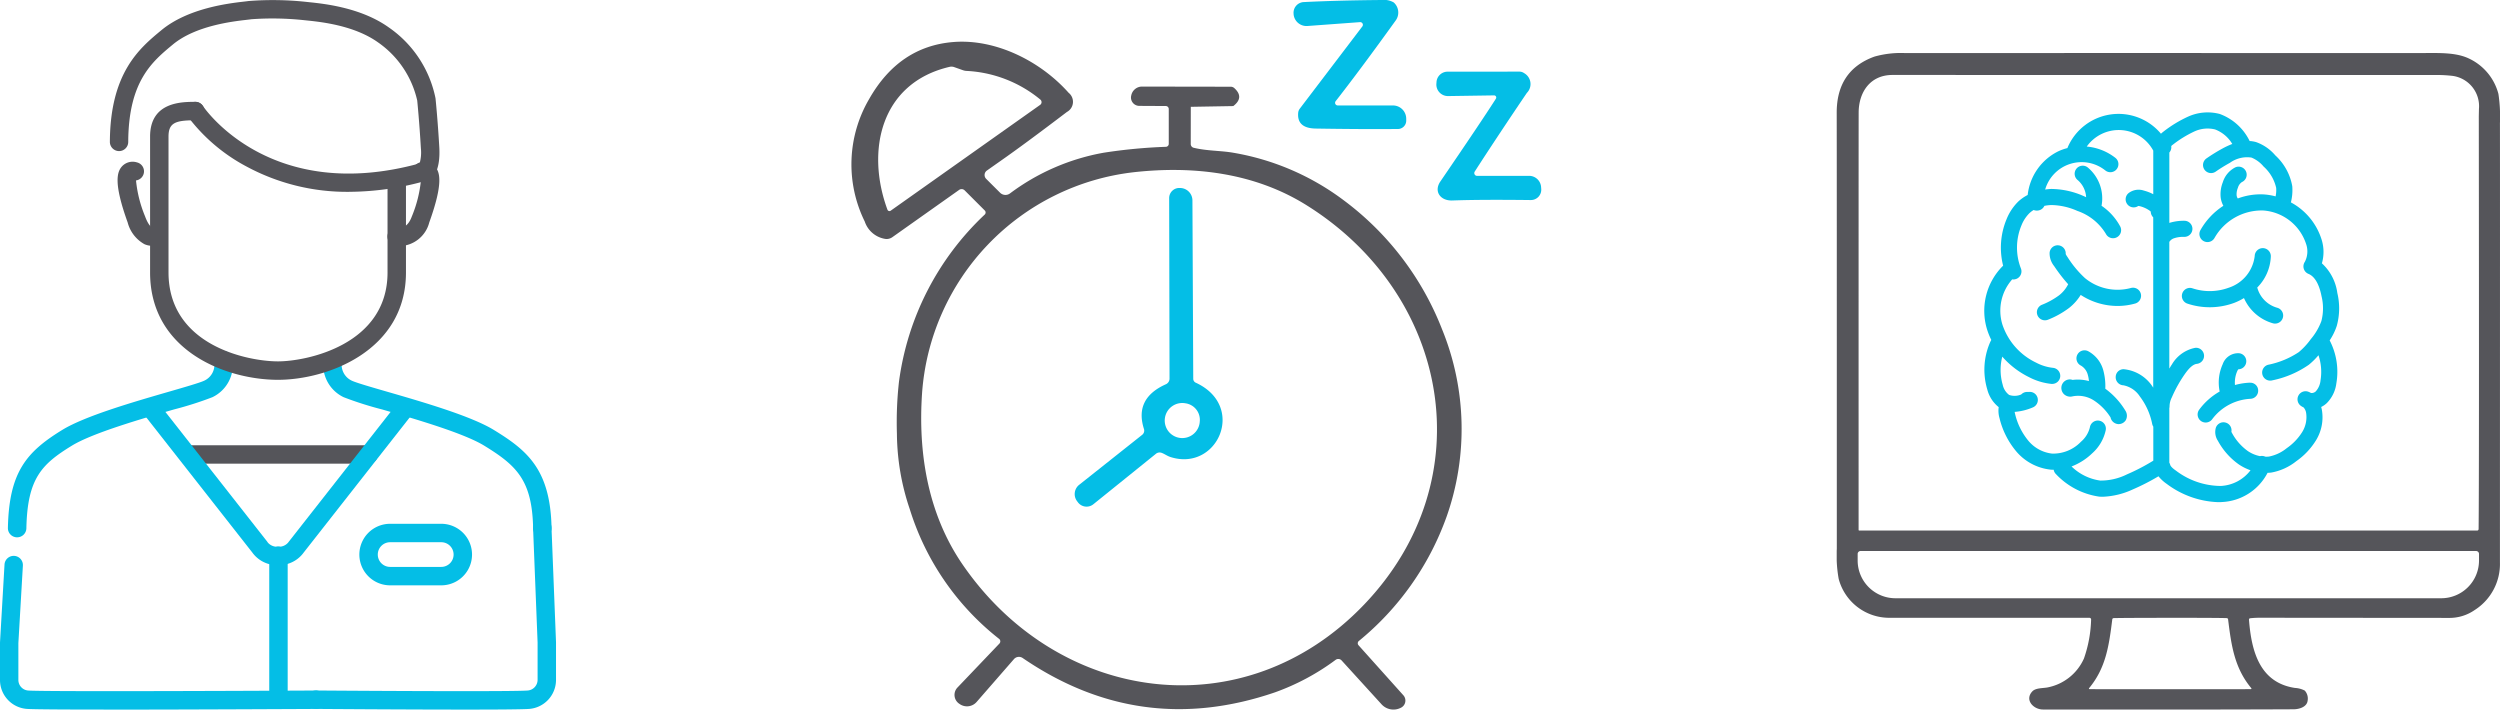 <svg xmlns="http://www.w3.org/2000/svg" xmlns:xlink="http://www.w3.org/1999/xlink" width="299.479" height="85" viewBox="0 0 299.479 85"><defs><clipPath id="clip-path"><rect id="Rectangle_3328" data-name="Rectangle 3328" width="82.63" height="85" fill="none"></rect></clipPath><clipPath id="clip-path-2"><rect id="Rectangle_3329" data-name="Rectangle 3329" width="66.607" height="85" fill="none"></rect></clipPath><clipPath id="clip-path-3"><rect id="Rectangle_3330" data-name="Rectangle 3330" width="79.456" height="78.651" fill="none"></rect></clipPath></defs><g id="Group_16620" data-name="Group 16620" transform="translate(-1086 -2710)"><g id="Group_16611" data-name="Group 16611" transform="translate(1188 2710)"><g id="Group_16610" data-name="Group 16610" clip-path="url(#clip-path)"><path id="Path_8655" data-name="Path 8655" d="M52.964,1.732a1.552,1.552,0,0,0,1.655,1.382l6.3-.463a.322.322,0,0,1,.278.516L53.687,13.04a.944.944,0,0,0-.172.445q-.186,1.877,2.094,1.915,5.344.089,9.855.053a1,1,0,0,0,.99-1v-.231a1.59,1.59,0,0,0-1.6-1.589H58.247a.317.317,0,0,1-.249-.51q2.971-3.8,7.175-9.642A1.619,1.619,0,0,0,64.954.291,2.328,2.328,0,0,0,63.531,0q-5.2.043-9.351.249a1.282,1.282,0,0,0-1.216,1.435Z" fill="#04bee6"></path><path id="Path_8656" data-name="Path 8656" d="M4.073,28.623a1.18,1.18,0,0,0,.818-.208L12.9,22.746a.515.515,0,0,1,.659.06l2.407,2.407a.341.341,0,0,1-.006.492A33.528,33.528,0,0,0,5.686,45.759a43.914,43.914,0,0,0-.243,6.191,28.651,28.651,0,0,0,1.536,9.031A31.689,31.689,0,0,0,17.688,76.534a.38.38,0,0,1,.035.558l-5.028,5.271a1.273,1.273,0,0,0,.172,1.91l.053.035a1.529,1.529,0,0,0,2.07-.219l4.471-5.13a.793.793,0,0,1,1.043-.136q14.1,9.642,30.242,4.109A27.988,27.988,0,0,0,58,79.043a.537.537,0,0,1,.717.077l4.779,5.247a1.928,1.928,0,0,0,2.271.439l.036-.018a.952.952,0,0,0,.308-1.5l-5.378-6a.353.353,0,0,1,.042-.5A34,34,0,0,0,71.3,61.864a31.588,31.588,0,0,0-.546-22.4A35.187,35.187,0,0,0,58.964,23.991,30.525,30.525,0,0,0,45.753,18.3c-1.53-.267-3.155-.208-4.768-.6a.463.463,0,0,1-.344-.445l.006-4.459,5.088-.089c.907-.693.943-1.417.119-2.158a.641.641,0,0,0-.421-.16l-10.62-.018a1.317,1.317,0,0,0-1.3,1.073l-.006.018a1,1,0,0,0,.961,1.222l3.184.017a.357.357,0,0,1,.356.356v4.175a.356.356,0,0,1-.332.355,62.8,62.8,0,0,0-7.454.706,26.48,26.48,0,0,0-11.237,4.88.912.912,0,0,1-1.186-.089l-1.66-1.654a.654.654,0,0,1,.083-1c.807-.57,1.346-.949,1.625-1.145q2.891-2.019,7.957-5.87a1.382,1.382,0,0,0,.208-2.3C22.58,7.258,17.172,4.607,12.138,5.04q-6.457.552-10.022,6.825a15.491,15.491,0,0,0-.527,14.67,3.1,3.1,0,0,0,2.484,2.088M11.74,8.011a.989.989,0,0,1,.587.036l1.02.361a1.509,1.509,0,0,0,.463.089,15.042,15.042,0,0,1,8.811,3.428.4.4,0,0,1-.023.64L4.7,25.237a.256.256,0,0,1-.392-.119C1.7,18.038,3.5,9.944,11.74,8.011M61.413,72.419c-14.344,15-36.645,11.919-48.125-4.827-4.109-6-5.325-13.247-4.833-20.481A28.692,28.692,0,0,1,33.781,20.635c7.21-.812,14.51.077,20.677,3.914C71.7,35.282,75.763,57.417,61.413,72.419" fill="#55555a"></path><path id="Path_8657" data-name="Path 8657" d="M81.171,21.068H74.939a.335.335,0,0,1-.279-.516q2.641-4.1,6.244-9.422a1.5,1.5,0,0,0-.332-2.372A.965.965,0,0,0,80,8.58l-8.6.006a1.332,1.332,0,0,0-1.322,1.328l-.012.119a1.385,1.385,0,0,0,1.4,1.476l5.509-.083a.257.257,0,0,1,.219.4q-1.664,2.615-6.647,9.908c-.824,1.2,0,2.336,1.441,2.283q3.255-.125,9.381-.053A1.24,1.24,0,0,0,82.624,22.6l-.012-.16a1.442,1.442,0,0,0-1.441-1.376" fill="#04bee6"></path><path id="Path_8658" data-name="Path 8658" d="M41.241,45.843a.511.511,0,0,1-.3-.463L40.843,24a1.494,1.494,0,0,0-1.387-1.477h-.077a1.211,1.211,0,0,0-1.323,1.21L38.1,45.356a.74.74,0,0,1-.439.676q-3.8,1.7-2.621,5.367a.638.638,0,0,1-.213.687l-7.549,5.989a1.416,1.416,0,0,0-.249,1.969l.065.083a1.294,1.294,0,0,0,1.88.279l7.5-6.048a.69.69,0,0,1,.593-.137c.344.089.718.386,1.133.522,5.627,1.814,9.167-6.078,3.042-8.9m.475,4.724A2.1,2.1,0,1,1,40,48.311a2,2,0,0,1,1.714,2.256" fill="#04bee6"></path></g></g><g id="Group_16613" data-name="Group 16613" transform="translate(1086 2710)"><g id="Group_16612" data-name="Group 16612" transform="translate(0 0.001)" clip-path="url(#clip-path-2)"><path id="Path_8659" data-name="Path 8659" d="M42.132,50.524H20.537a1.1,1.1,0,0,1,0-2.208H42.132a1.1,1.1,0,0,1,0,2.208" transform="translate(2.02 5.021)" fill="#55555a"></path><path id="Path_8660" data-name="Path 8660" d="M1.962,60.408H1.939A1.1,1.1,0,0,1,.858,59.282c.134-6.67,2.206-9.1,6.509-11.739,2.728-1.671,8.532-3.35,12.77-4.577,1.925-.557,3.745-1.083,4.255-1.33A2.1,2.1,0,0,0,25.57,39.39a1.1,1.1,0,0,1,2.169-.408,4.307,4.307,0,0,1-2.384,4.64,41.208,41.208,0,0,1-4.6,1.466c-3.886,1.124-9.756,2.822-12.23,4.337-3.618,2.219-5.336,3.919-5.454,9.9a1.106,1.106,0,0,1-1.1,1.082" transform="translate(0.089 3.958)" fill="#04bee6"></path><path id="Path_8661" data-name="Path 8661" d="M13.346,78.732c-5.248,0-9.453-.021-10.177-.084A3.476,3.476,0,0,1,0,75.254V70.7l.541-9.343a1.1,1.1,0,0,1,2.2.129l-.54,9.277,0,4.44A1.272,1.272,0,0,0,3.36,76.449c1.6.139,23.259.056,34.488,0h.007a1.1,1.1,0,0,1,.006,2.208c-.871,0-14.567.079-24.514.079" transform="translate(0 6.268)" fill="#04bee6"></path><path id="Path_8662" data-name="Path 8662" d="M61.319,60.408a1.106,1.106,0,0,1-1.1-1.082c-.115-5.755-1.964-7.511-5.862-9.9-2.474-1.516-8.345-3.214-12.229-4.337a41.175,41.175,0,0,1-4.606-1.466,4.306,4.306,0,0,1-2.383-4.64,1.1,1.1,0,0,1,2.169.412,2.1,2.1,0,0,0,1.178,2.242c.51.247,2.329.773,4.255,1.33,4.238,1.226,10.042,2.906,12.77,4.577,3.961,2.429,6.776,4.692,6.916,11.739a1.1,1.1,0,0,1-1.081,1.126Z" transform="translate(3.645 3.958)" fill="#04bee6"></path><path id="Path_8663" data-name="Path 8663" d="M52.221,79.15c-7.334,0-17.207-.075-17.835-.079a1.1,1.1,0,0,1,.009-2.208H34.4c8.082.062,23.786.142,25.384,0a1.288,1.288,0,0,0,1.155-1.3l0-4.446L60.4,57.455a1.1,1.1,0,0,1,1.06-1.146,1.067,1.067,0,0,1,1.146,1.06l.54,13.709v4.547a3.487,3.487,0,0,1-3.169,3.441c-.725.063-3.888.084-7.757.084" transform="translate(3.46 5.851)" fill="#04bee6"></path><path id="Path_8664" data-name="Path 8664" d="M31.612,44.35c-6.161,0-15.326-3.424-15.326-12.856V15.212c0-4.16,3.79-4.16,5.408-4.16a1.1,1.1,0,0,1,0,2.208c-2.362,0-3.2.295-3.2,1.952V31.493c0,8.736,9.469,10.648,13.118,10.648,3.4,0,13.118-1.956,13.118-10.648V20.739a1.1,1.1,0,1,1,2.208,0V31.493c0,9.366-9.4,12.856-15.326,12.856" transform="translate(1.693 1.148)" fill="#55555a"></path><path id="Path_8665" data-name="Path 8665" d="M40.616,22.98a25.361,25.361,0,0,1-12.364-3.055,21.21,21.21,0,0,1-7.021-6.005,1.1,1.1,0,0,1,1.834-1.232c.339.5,8.23,11.753,25.963,6.887a4.779,4.779,0,0,0,.152-1.814c-.18-3.176-.437-5.7-.439-5.722a11.58,11.58,0,0,0-4.7-6.967c-2.861-2.037-6.852-2.449-8.557-2.625l-.415-.043a35.388,35.388,0,0,0-6.19-.1c-.142.021-.35.046-.609.076-1.663.191-6.077.7-8.791,2.944C16.985,7.39,14.157,9.73,14.124,17a1.1,1.1,0,0,1-1.1,1.1h0a1.105,1.105,0,0,1-1.1-1.109c.038-8.3,3.575-11.227,6.157-13.363C21.291.964,26.178.4,28.018.188c.225-.026.4-.046.527-.065a37.438,37.438,0,0,1,6.773.088l.394.042c1.878.194,6.275.647,9.611,3.023a13.555,13.555,0,0,1,5.61,8.5c.008.062.269,2.63.453,5.86.149,2.63-.649,3.517-1,3.775a1.1,1.1,0,0,1-.353.174,34.2,34.2,0,0,1-9.415,1.393" transform="translate(1.238 -0.001)" fill="#55555a"></path><path id="Path_8666" data-name="Path 8666" d="M43.526,27.658a2.738,2.738,0,0,1-.625-.068,1.1,1.1,0,0,1,.488-2.154c.247.046,1.072.068,1.584-1.355a15.038,15.038,0,0,0,1.08-4.293,1.1,1.1,0,0,1-.116-2.155,1.735,1.735,0,0,1,1.785.464c.62.681,1.027,2.012-.672,6.732a3.765,3.765,0,0,1-3.524,2.829" transform="translate(4.37 1.824)" fill="#55555a"></path><path id="Path_8667" data-name="Path 8667" d="M16.87,27.617a2.205,2.205,0,0,1-.893-.191,4.183,4.183,0,0,1-2.009-2.6c-1.7-4.719-1.292-6.052-.67-6.733a1.732,1.732,0,0,1,1.784-.464,1.1,1.1,0,0,1-.115,2.16,15.049,15.049,0,0,0,1.079,4.288c.341.943.683,1.263.812,1.323a1.1,1.1,0,0,1,.694,2.09,1.823,1.823,0,0,1-.682.125M16.7,25.453h0m0,0Z" transform="translate(1.326 1.824)" fill="#55555a"></path><path id="Path_8668" data-name="Path 8668" d="M31.686,63.171A3.654,3.654,0,0,1,28.6,61.65l-12.792-16.3a1.1,1.1,0,1,1,1.736-1.363L30.376,60.336a1.071,1.071,0,0,1,.089.132,1.457,1.457,0,0,0,1.221.495,1.1,1.1,0,1,1,0,2.208" transform="translate(1.618 4.526)" fill="#04bee6"></path><path id="Path_8669" data-name="Path 8669" d="M30.273,63.171a1.1,1.1,0,1,1,0-2.208,1.434,1.434,0,0,0,1.237-.523c.015-.024.054-.082.073-.1L44.414,43.984a1.1,1.1,0,1,1,1.736,1.363L33.358,61.65a3.654,3.654,0,0,1-3.085,1.521" transform="translate(3.031 4.526)" fill="#04bee6"></path><path id="Path_8670" data-name="Path 8670" d="M48.806,64.211H42.681a3.686,3.686,0,1,1,0-7.372h6.125a3.686,3.686,0,1,1,0,7.372m-6.125-5.164a1.478,1.478,0,1,0,0,2.956h6.125a1.478,1.478,0,1,0,0-2.956Z" transform="translate(4.053 5.906)" fill="#04bee6"></path><path id="Path_8671" data-name="Path 8671" d="M30.318,78.186a1.1,1.1,0,0,1-1.1-1.1V60.429a1.1,1.1,0,0,1,2.208,0V77.082a1.1,1.1,0,0,1-1.1,1.1" transform="translate(3.036 6.165)" fill="#04bee6"></path></g></g><g id="Group_16615" data-name="Group 16615" transform="translate(1306.022 2716.349)"><g id="Group_16614" data-name="Group 16614" clip-path="url(#clip-path-3)"><path id="Path_8672" data-name="Path 8672" d="M49.387,67.86c.281,3.794,1.283,7.564,5.507,8.2a2.87,2.87,0,0,1,1.176.318,1.419,1.419,0,0,1,.343,1.206c-.084.763-1.025,1.029-1.683,1.033q-11.016.051-30.021.026c-1.136,0-2.233-1.145-1.279-2.167.413-.445,1.311-.364,1.888-.49a6.017,6.017,0,0,0,4.3-3.454,15.259,15.259,0,0,0,.857-4.662.2.2,0,0,0-.2-.212q-1.748.005-24.035,0A6.266,6.266,0,0,1,.238,63a15.662,15.662,0,0,1-.226-3.608Q.016,11.77,0,7.191-.019,2.069,4.527.429A11.68,11.68,0,0,1,8.168.008q22.741-.008,61.6,0c2.3,0,4.361-.122,5.994.666A6.49,6.49,0,0,1,79.268,4.9a18.188,18.188,0,0,1,.181,3.518q.015.3,0,52.6a6.536,6.536,0,0,1-3.034,5.716,5.285,5.285,0,0,1-3.1.937q-.538,0-22.56-.019a10.464,10.464,0,0,0-1.238.063.139.139,0,0,0-.122.146m27.5-10.814q.071-6.168.022-49.479c0-.013.006-.3.018-.864a3.663,3.663,0,0,0-3.309-3.979,16.055,16.055,0,0,0-1.929-.088Q53,2.639,6.682,2.63c-2.665,0-4.045,2.057-4.052,4.5q-.012,2.363-.008,50a.077.077,0,0,0,.078.076H76.728a.161.161,0,0,0,.162-.162m-.3,2.613H2.861a.35.35,0,0,0-.351.351v.808a4.524,4.524,0,0,0,4.549,4.5H72.394a4.523,4.523,0,0,0,4.549-4.5V60.01a.35.35,0,0,0-.351-.351M39.948,76.215q8.863,0,9.668-.011a.067.067,0,0,0,.052-.11c-2.04-2.454-2.4-5.162-2.784-8.252a.17.17,0,0,0-.164-.146q-1.219-.039-6.772-.035t-6.772.035a.17.17,0,0,0-.164.146c-.388,3.09-.744,5.8-2.784,8.252a.068.068,0,0,0,.052.11q.806.012,9.668.011" transform="translate(0 0)" fill="#55555a"></path><path id="Path_8673" data-name="Path 8673" d="M44.728,35.538a7.864,7.864,0,0,0-1.775.281,3.394,3.394,0,0,1,.283-1.684.905.905,0,0,1,.124-.2.965.965,0,0,0,.129-1.919,1.951,1.951,0,0,0-2.006,1.311,5.322,5.322,0,0,0-.362,3.271,7.875,7.875,0,0,0-2.456,2.18.965.965,0,1,0,1.56,1.138,6.1,6.1,0,0,1,4.582-2.445.964.964,0,0,0,.925-1,.935.935,0,0,0-1-.926" transform="translate(4.755 3.954)" fill="#04bee6"></path><path id="Path_8674" data-name="Path 8674" d="M57.954,31.921a7.857,7.857,0,0,0,.07-3.96,5.867,5.867,0,0,0-1.848-3.548,4.893,4.893,0,0,0-.053-2.9,7.636,7.636,0,0,0-3.661-4.4,5.958,5.958,0,0,0,.165-1.937,6.553,6.553,0,0,0-2.037-3.7,5.361,5.361,0,0,0-2.3-1.587,3.56,3.56,0,0,0-.77-.126,6.444,6.444,0,0,0-3.57-3.238,5.68,5.68,0,0,0-3.793.311,14.783,14.783,0,0,0-2.934,1.779,3.459,3.459,0,0,0-.325.274,6.628,6.628,0,0,0-11.183,1.654.527.527,0,0,0-.011.061A6.119,6.119,0,0,0,24.587,11a6.639,6.639,0,0,0-3.654,5.225,5.1,5.1,0,0,0-1.1.76A6.2,6.2,0,0,0,18.4,19.134a8.856,8.856,0,0,0-.408,5.568c-.044.036-.079.069-.1.091a7.6,7.6,0,0,0-1.842,7.484,8.4,8.4,0,0,0,.524,1.313,3.6,3.6,0,0,0-.167.337,8.234,8.234,0,0,0-.321,5.573,3.968,3.968,0,0,0,1.374,2.14,3.2,3.2,0,0,0,.1,1.328,9.745,9.745,0,0,0,2.009,3.98,6.266,6.266,0,0,0,4.142,2.183c.112.009.225.011.337.012a.931.931,0,0,0,.269.518,8.847,8.847,0,0,0,5.179,2.7c.143.01.285.016.426.016a9.392,9.392,0,0,0,3.625-.889A26.409,26.409,0,0,0,36.6,49.923a4.63,4.63,0,0,0,.988.911,10.867,10.867,0,0,0,6.145,2.189c.142,0,.283,0,.425-.012a6.49,6.49,0,0,0,5.51-3.5c.148-.008.3-.01.444-.033a6.664,6.664,0,0,0,2.994-1.361,8.451,8.451,0,0,0,2.37-2.511,5.265,5.265,0,0,0,.7-3.628c-.024-.121-.053-.24-.087-.356a2.65,2.65,0,0,0,.664-.454A4.06,4.06,0,0,0,57.907,38.8a8.149,8.149,0,0,0-.8-5.155,7.119,7.119,0,0,0,.845-1.72M32.791,49.712a7.062,7.062,0,0,1-3.157.726,6.118,6.118,0,0,1-3.447-1.691,7.319,7.319,0,0,0,2.462-1.565A5.141,5.141,0,0,0,30.282,44.4a.965.965,0,1,0-1.9-.337,3.275,3.275,0,0,1-1.065,1.721,4.6,4.6,0,0,1-3.458,1.422,4.332,4.332,0,0,1-2.839-1.531,7.87,7.87,0,0,1-1.592-3.2,2.573,2.573,0,0,1-.056-.266,6.762,6.762,0,0,0,2.16-.529.966.966,0,0,0,.6-1.085.956.956,0,0,0-.964-.78l-.334.006a.97.97,0,0,0-.674.3,1.994,1.994,0,0,1-1.451.057,2.069,2.069,0,0,1-.771-1.225,6.393,6.393,0,0,1-.048-3.36,10.324,10.324,0,0,0,3.17,2.439,7.488,7.488,0,0,0,2.72.826q.042,0,.084,0a.965.965,0,0,0,.082-1.927,5.612,5.612,0,0,1-2.021-.63A7.763,7.763,0,0,1,17.9,31.735a5.664,5.664,0,0,1,1.179-5.4.98.98,0,0,0,.579-.093.968.968,0,0,0,.463-1.215,6.9,6.9,0,0,1,.06-5.146,4.3,4.3,0,0,1,.975-1.491,3.065,3.065,0,0,1,.489-.366,1.06,1.06,0,0,0,.378.074,1.071,1.071,0,0,0,.307-.044.953.953,0,0,0,.6-.522,4.611,4.611,0,0,1,.862-.1,7.937,7.937,0,0,1,3.086.7A6.422,6.422,0,0,1,30.3,20.884.966.966,0,0,0,32.018,20a6.96,6.96,0,0,0-2.237-2.48,4.826,4.826,0,0,0-1.647-4.586.965.965,0,1,0-1.218,1.5,2.907,2.907,0,0,1,1.017,2.058c-.106-.047-.207-.1-.316-.144a9.739,9.739,0,0,0-3.856-.844,6.562,6.562,0,0,0-.735.071,4.548,4.548,0,0,1,7.211-2.285.965.965,0,0,0,1.2-1.512,6.518,6.518,0,0,0-3.429-1.353,4.7,4.7,0,0,1,7.952.458c0,.008.012.011.016.018v5.234a5.325,5.325,0,0,0-1.124-.435,1.968,1.968,0,0,0-1.843.31.965.965,0,0,0,1.173,1.53,1.165,1.165,0,0,1,.2.034,3.461,3.461,0,0,1,1.117.5.975.975,0,0,1,.178.148.954.954,0,0,0,.294.682v2.813c0,.021,0,.044,0,.065V39.306c-.022-.033-.042-.067-.065-.1A4.668,4.668,0,0,0,32.476,37.1a.934.934,0,0,0-1,.925.964.964,0,0,0,.925,1,3.046,3.046,0,0,1,1.975,1.345,8.018,8.018,0,0,1,1.47,3.277.976.976,0,0,0,.135.33v4.075a24.368,24.368,0,0,1-3.184,1.655m23.214-11.25a2.291,2.291,0,0,1-.563,1.291.741.741,0,0,1-.574.2,2.289,2.289,0,0,0-.3-.145.966.966,0,0,0-.906,1.691,1.975,1.975,0,0,0,.31.178,1.27,1.27,0,0,1,.311.663,3.39,3.39,0,0,1-.473,2.29,6.6,6.6,0,0,1-1.847,1.929,4.863,4.863,0,0,1-2.131,1.007,2.894,2.894,0,0,1-.431.016,1.018,1.018,0,0,0-.647-.066,3.993,3.993,0,0,1-1.443-.6,6.4,6.4,0,0,1-1.918-2.188c-.033-.057-.053-.1-.065-.124a.965.965,0,0,0-1.862-.489,1.9,1.9,0,0,0,.247,1.565,8.319,8.319,0,0,0,2.517,2.835,6.138,6.138,0,0,0,1.391.693,4.763,4.763,0,0,1-3.57,1.879A8.949,8.949,0,0,1,38.7,49.252c-.175-.122-.642-.449-.7-.721a.932.932,0,0,0-.1-.234V41.768a.985.985,0,0,0,.028-.251,2.425,2.425,0,0,1,.272-1.046,15.706,15.706,0,0,1,1.583-2.827c.536-.758,1-1.148,1.43-1.19a.966.966,0,0,0-.191-1.922,4.163,4.163,0,0,0-2.816,2c-.111.156-.2.326-.307.487V21.849a1.057,1.057,0,0,1,.529-.425,3.406,3.406,0,0,1,1.253-.179.068.068,0,0,1,.021,0,.965.965,0,0,0,0-1.93,5.81,5.81,0,0,0-1.8.256V11.14a.961.961,0,0,0,.227-.774,1.394,1.394,0,0,1,.213-.181,13.333,13.333,0,0,1,2.547-1.564,3.776,3.776,0,0,1,2.491-.246,4.088,4.088,0,0,1,2.062,1.74,9.667,9.667,0,0,0-1.207.563,20.507,20.507,0,0,0-1.863,1.153.965.965,0,1,0,1.1,1.585,18.9,18.9,0,0,1,1.689-1.045,3.519,3.519,0,0,1,2.574-.627,3.7,3.7,0,0,1,1.454,1.07,4.856,4.856,0,0,1,1.511,2.563,3.6,3.6,0,0,1-.07,1.017,7.272,7.272,0,0,0-1.4-.235,7.746,7.746,0,0,0-3.127.485.8.8,0,0,1-.142-.373,2,2,0,0,1,.151-.9,1.221,1.221,0,0,1,.483-.692.965.965,0,1,0-.787-1.763A2.983,2.983,0,0,0,44.308,14.7a3.89,3.89,0,0,0-.261,1.779,2.817,2.817,0,0,0,.326,1.044,8.383,8.383,0,0,0-2.739,2.9.965.965,0,1,0,1.686.939,6.5,6.5,0,0,1,5.808-3.279,5.822,5.822,0,0,1,5.144,3.977,2.714,2.714,0,0,1-.136,2.172.965.965,0,0,0,.428,1.443c.938.383,1.369,1.655,1.564,2.655a6.054,6.054,0,0,1-.015,3.007A7.243,7.243,0,0,1,54.845,33.5a8.5,8.5,0,0,1-1.433,1.549,10.225,10.225,0,0,1-3.673,1.516.966.966,0,0,0,.252,1.9.941.941,0,0,0,.254-.035,11.8,11.8,0,0,0,4.36-1.861,8.29,8.29,0,0,0,1.16-1.146,6.2,6.2,0,0,1,.242,3.039" transform="translate(1.945 0.782)" fill="#04bee6"></path><path id="Path_8675" data-name="Path 8675" d="M47.965,29.843a.965.965,0,0,0,.246-1.9,3.434,3.434,0,0,1-2.378-2.421,5.574,5.574,0,0,0,1.626-3.733.966.966,0,0,0-.946-.985h-.02a.967.967,0,0,0-.965.946,4.55,4.55,0,0,1-3.125,3.8,6.584,6.584,0,0,1-4.354.06.966.966,0,0,0-.622,1.828,8.448,8.448,0,0,0,5.649-.078,7.413,7.413,0,0,0,1.166-.573,5.412,5.412,0,0,0,3.475,3.024.934.934,0,0,0,.247.033" transform="translate(4.545 2.571)" fill="#04bee6"></path><path id="Path_8676" data-name="Path 8676" d="M26.587,26.441a8.066,8.066,0,0,0,4.42,1.326,7.824,7.824,0,0,0,2.142-.3.966.966,0,0,0-.53-1.857A6.14,6.14,0,0,1,27.1,24.429,12.444,12.444,0,0,1,25,21.891a1.9,1.9,0,0,1-.207-.349.966.966,0,0,0-1.927-.151,2.422,2.422,0,0,0,.543,1.6,19.022,19.022,0,0,0,1.68,2.174,3.873,3.873,0,0,1-1.093,1.33,8.986,8.986,0,0,1-2.06,1.135.965.965,0,0,0,.372,1.856.95.95,0,0,0,.373-.075,10.751,10.751,0,0,0,2.51-1.4,5.955,5.955,0,0,0,1.4-1.567" transform="translate(2.638 2.535)" fill="#04bee6"></path><path id="Path_8677" data-name="Path 8677" d="M29.215,36.3a7.225,7.225,0,0,0-.239-2.2,3.692,3.692,0,0,0-1.825-2.3.965.965,0,0,0-.852,1.733,1.8,1.8,0,0,1,.826,1.121,3.778,3.778,0,0,1,.129.729,5.11,5.11,0,0,0-1.961-.137.952.952,0,0,0-.507-.045,1.019,1.019,0,0,0-.79.7,1.063,1.063,0,0,0,.225,1.011,1.1,1.1,0,0,0,1.087.3,3.47,3.47,0,0,1,2.617.544,6.66,6.66,0,0,1,1.922,1.988.941.941,0,0,0,.066.211,1.025,1.025,0,0,0,.853.585h.054a1.015,1.015,0,0,0,.855-.481,1.115,1.115,0,0,0-.028-1.09A9.048,9.048,0,0,0,29.215,36.3" transform="translate(2.96 3.916)" fill="#04bee6"></path></g></g></g></svg>
